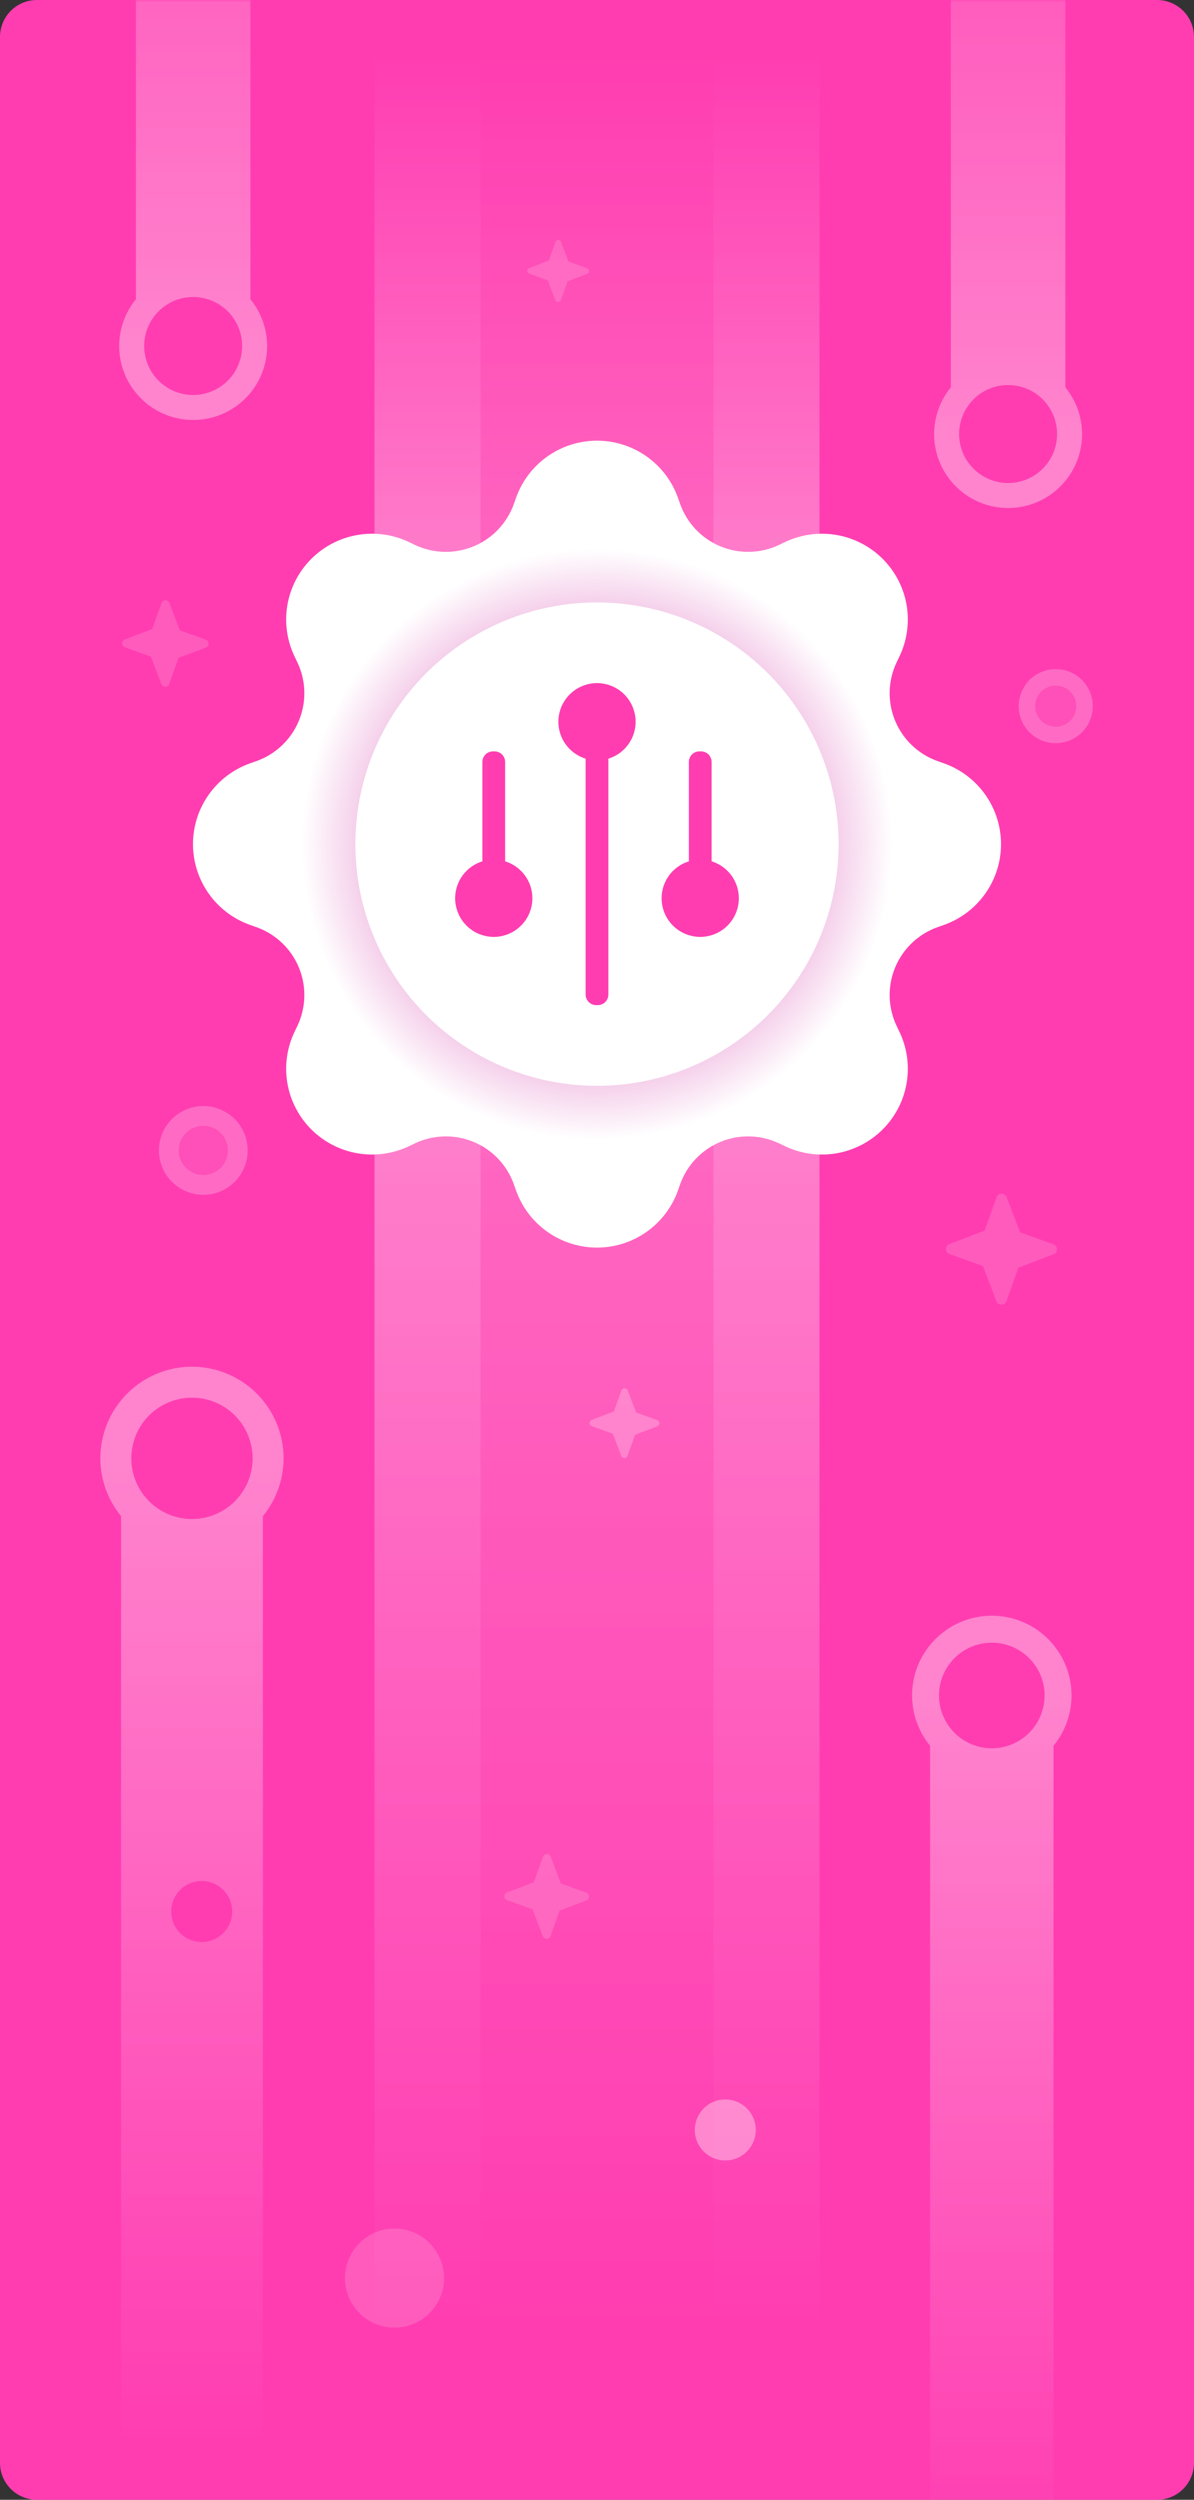 <svg width="258" height="540" viewBox="0 0 258 540" fill="none" xmlns="http://www.w3.org/2000/svg">
<rect x="0" y="0" width="258" height="540" fill="#333333" stroke="none"/>
<path d="M8 0H250C254.432 0 258 3.568 258 8V532C258 536.432 254.432 540 250 540H8C3.568 540 0 536.432 0 532V8C0 3.568 3.568 0 8 0Z" fill="#FF3DB1"/>
<path opacity="0.36" d="M214.309 349.025C204.792 349.025 197.077 356.74 197.077 366.257C197.088 370.22 198.464 374.059 200.975 377.126V540H227.643V377.126C230.154 374.059 231.53 370.22 231.541 366.257C231.541 356.74 223.826 349.025 214.309 349.025Z" fill="url(#paint0_linear_33_228)"/>
<mask id="mask0_33_228" style="mask-type:luminance" maskUnits="userSpaceOnUse" x="0" y="0" width="258" height="540">
<path d="M250 0H8C3.582 0 0 3.582 0 8V532C0 536.418 3.582 540 8 540H250C254.418 540 258 536.418 258 532V8C258 3.582 254.418 0 250 0Z" fill="white"/>
</mask>
<g mask="url(#mask0_33_228)">
<path opacity="0.36" d="M80.927 -12.876H177.073V138.564H80.927V-12.876Z" fill="url(#paint1_linear_33_228)"/>
</g>
<mask id="mask1_33_228" style="mask-type:luminance" maskUnits="userSpaceOnUse" x="0" y="0" width="258" height="540">
<path d="M250 0H8C3.582 0 0 3.582 0 8V532C0 536.418 3.582 540 8 540H250C254.418 540 258 536.418 258 532V8C258 3.582 254.418 0 250 0Z" fill="white"/>
</mask>
<g mask="url(#mask1_33_228)">
<path opacity="0.36" d="M103.838 155.242H154.162V-13.131H103.838V155.242Z" fill="#FF3DB1"/>
</g>
<mask id="mask2_33_228" style="mask-type:luminance" maskUnits="userSpaceOnUse" x="0" y="0" width="258" height="540">
<path d="M250 0H8C3.582 0 0 3.582 0 8V532C0 536.418 3.582 540 8 540H250C254.418 540 258 536.418 258 532V8C258 3.582 254.418 0 250 0Z" fill="white"/>
</mask>
<g mask="url(#mask2_33_228)">
<path opacity="0.36" d="M80.927 229.428H177.073V549.213H80.927V229.428Z" fill="url(#paint2_linear_33_228)"/>
</g>
<mask id="mask3_33_228" style="mask-type:luminance" maskUnits="userSpaceOnUse" x="0" y="0" width="258" height="540">
<path d="M250 0H8C3.582 0 0 3.582 0 8V532C0 536.418 3.582 540 8 540H250C254.418 540 258 536.418 258 532V8C258 3.582 254.418 0 250 0Z" fill="white"/>
</mask>
<g mask="url(#mask3_33_228)">
<path opacity="0.36" d="M103.838 229.428H154.162V549.213H103.838V229.428Z" fill="#FF3DB1"/>
</g>
<mask id="mask4_33_228" style="mask-type:luminance" maskUnits="userSpaceOnUse" x="0" y="0" width="258" height="540">
<path d="M250 0H8C3.582 0 0 3.582 0 8V532C0 536.418 3.582 540 8 540H250C254.418 540 258 536.418 258 532V8C258 3.582 254.418 0 250 0Z" fill="white"/>
</mask>
<g mask="url(#mask4_33_228)">
<path opacity="0.16" d="M118.993 401.065L121.204 406.872L126.722 408.853C126.892 408.914 127.039 409.025 127.144 409.172C127.248 409.319 127.305 409.495 127.307 409.675C127.309 409.856 127.255 410.032 127.153 410.182C127.052 410.331 126.907 410.445 126.738 410.509L120.931 412.72L118.95 418.238C118.889 418.408 118.778 418.555 118.63 418.66C118.483 418.765 118.308 418.821 118.127 418.823C117.947 418.825 117.77 418.771 117.621 418.67C117.472 418.568 117.358 418.423 117.293 418.254L115.082 412.447L109.564 410.466C109.394 410.405 109.247 410.294 109.143 410.147C109.038 410 108.981 409.824 108.98 409.644C108.978 409.463 109.031 409.286 109.133 409.137C109.235 408.988 109.38 408.874 109.548 408.81L115.356 406.599L117.336 401.081C117.397 400.911 117.509 400.764 117.656 400.659C117.803 400.555 117.979 400.498 118.159 400.496C118.34 400.494 118.516 400.548 118.665 400.649C118.814 400.751 118.929 400.896 118.993 401.065Z" fill="white"/>
</g>
<mask id="mask5_33_228" style="mask-type:luminance" maskUnits="userSpaceOnUse" x="0" y="0" width="258" height="540">
<path d="M250 0H8C3.582 0 0 3.582 0 8V532C0 536.418 3.582 540 8 540H250C254.418 540 258 536.418 258 532V8C258 3.582 254.418 0 250 0Z" fill="white"/>
</mask>
<g mask="url(#mask5_33_228)">
<path opacity="0.24" d="M135.639 300.347L137.459 305.129L142.002 306.76C142.142 306.81 142.263 306.902 142.349 307.023C142.436 307.144 142.482 307.289 142.484 307.437C142.485 307.586 142.441 307.731 142.357 307.854C142.274 307.977 142.154 308.071 142.015 308.124L137.234 309.944L135.603 314.488C135.553 314.627 135.461 314.749 135.34 314.835C135.219 314.921 135.074 314.968 134.926 314.969C134.777 314.97 134.632 314.926 134.509 314.843C134.386 314.759 134.292 314.639 134.239 314.501L132.419 309.719L127.875 308.088C127.735 308.038 127.614 307.946 127.528 307.825C127.442 307.704 127.395 307.559 127.394 307.411C127.392 307.262 127.437 307.117 127.52 306.994C127.604 306.871 127.723 306.777 127.862 306.724L132.644 304.904L134.274 300.361C134.325 300.221 134.417 300.1 134.538 300.013C134.659 299.927 134.803 299.88 134.952 299.879C135.101 299.878 135.246 299.922 135.369 300.006C135.491 300.089 135.586 300.209 135.639 300.347Z" fill="white"/>
</g>
<mask id="mask6_33_228" style="mask-type:luminance" maskUnits="userSpaceOnUse" x="0" y="0" width="258" height="540">
<path d="M250 0H8C3.582 0 0 3.582 0 8V532C0 536.418 3.582 540 8 540H250C254.418 540 258 536.418 258 532V8C258 3.582 254.418 0 250 0Z" fill="white"/>
</mask>
<g mask="url(#mask6_33_228)">
<path opacity="0.36" d="M41.48 295.234C38.88 295.234 36.305 295.746 33.903 296.741C31.501 297.736 29.319 299.194 27.48 301.033C25.642 302.871 24.183 305.054 23.188 307.456C22.193 309.858 21.681 312.433 21.681 315.033C21.693 319.587 23.275 323.997 26.16 327.521V564.156H56.8V327.521C59.685 323.997 61.267 319.587 61.279 315.033C61.279 312.433 60.767 309.858 59.772 307.456C58.777 305.054 57.318 302.871 55.48 301.033C53.641 299.194 51.459 297.736 49.057 296.741C46.654 295.746 44.08 295.234 41.48 295.234Z" fill="url(#paint3_linear_33_228)"/>
</g>
<mask id="mask7_33_228" style="mask-type:luminance" maskUnits="userSpaceOnUse" x="0" y="0" width="258" height="540">
<path d="M250 0H8C3.582 0 0 3.582 0 8V532C0 536.418 3.582 540 8 540H250C254.418 540 258 536.418 258 532V8C258 3.582 254.418 0 250 0Z" fill="white"/>
</mask>
<g mask="url(#mask7_33_228)">
<path d="M54.587 315.033C54.587 318.509 53.206 321.843 50.748 324.301C48.29 326.759 44.956 328.14 41.48 328.14C38.004 328.14 34.67 326.759 32.212 324.301C29.754 321.843 28.373 318.509 28.373 315.033C28.373 311.556 29.754 308.223 32.212 305.765C34.67 303.307 38.004 301.926 41.48 301.926C44.956 301.926 48.29 303.307 50.748 305.765C53.206 308.223 54.587 311.556 54.587 315.033Z" fill="#FF3DB1"/>
</g>
<mask id="mask8_33_228" style="mask-type:luminance" maskUnits="userSpaceOnUse" x="0" y="0" width="258" height="540">
<path d="M250 0H8C3.582 0 0 3.582 0 8V532C0 536.418 3.582 540 8 540H250C254.418 540 258 536.418 258 532V8C258 3.582 254.418 0 250 0Z" fill="white"/>
</mask>
<g mask="url(#mask8_33_228)">
<path d="M225.717 366.257C225.717 369.283 224.515 372.184 222.376 374.324C220.236 376.463 217.335 377.665 214.309 377.665C211.284 377.665 208.382 376.463 206.243 374.324C204.103 372.184 202.901 369.283 202.901 366.257C202.901 364.759 203.196 363.276 203.77 361.891C204.343 360.507 205.183 359.25 206.243 358.191C207.302 357.131 208.559 356.291 209.944 355.718C211.328 355.144 212.811 354.849 214.309 354.849C215.807 354.849 217.291 355.144 218.675 355.718C220.059 356.291 221.316 357.131 222.376 358.191C223.435 359.25 224.275 360.507 224.849 361.891C225.422 363.276 225.717 364.759 225.717 366.257Z" fill="#FF3DB1"/>
</g>
<mask id="mask9_33_228" style="mask-type:luminance" maskUnits="userSpaceOnUse" x="0" y="0" width="258" height="540">
<path d="M250 0H8C3.582 0 0 3.582 0 8V532C0 536.418 3.582 540 8 540H250C254.418 540 258 536.418 258 532V8C258 3.582 254.418 0 250 0Z" fill="white"/>
</mask>
<g mask="url(#mask9_33_228)">
<path d="M50.175 412.924C50.175 413.789 50.004 414.647 49.673 415.446C49.342 416.246 48.856 416.973 48.244 417.585C47.632 418.197 46.905 418.683 46.105 419.014C45.306 419.345 44.449 419.516 43.583 419.516C42.717 419.516 41.86 419.345 41.06 419.014C40.261 418.683 39.534 418.197 38.922 417.585C38.31 416.973 37.824 416.246 37.493 415.446C37.162 414.647 36.991 413.789 36.991 412.924C36.991 412.058 37.162 411.201 37.493 410.401C37.824 409.602 38.31 408.875 38.922 408.263C39.534 407.651 40.261 407.165 41.06 406.834C41.86 406.503 42.717 406.332 43.583 406.332C44.449 406.332 45.306 406.503 46.105 406.834C46.905 407.165 47.632 407.651 48.244 408.263C48.856 408.875 49.342 409.602 49.673 410.401C50.004 411.201 50.175 412.058 50.175 412.924Z" fill="#FF3DB1"/>
</g>
<mask id="mask10_33_228" style="mask-type:luminance" maskUnits="userSpaceOnUse" x="0" y="0" width="258" height="540">
<path d="M250 0H8C3.582 0 0 3.582 0 8V532C0 536.418 3.582 540 8 540H250C254.418 540 258 536.418 258 532V8C258 3.582 254.418 0 250 0Z" fill="white"/>
</mask>
<g mask="url(#mask10_33_228)">
<path opacity="0.36" d="M163.312 460.109C163.312 461.858 162.617 463.534 161.381 464.77C160.145 466.007 158.468 466.701 156.72 466.701C154.972 466.701 153.295 466.007 152.059 464.77C150.823 463.534 150.129 461.858 150.128 460.109C150.128 459.244 150.299 458.387 150.63 457.587C150.962 456.787 151.447 456.06 152.059 455.448C152.671 454.836 153.398 454.351 154.198 454.02C154.997 453.688 155.855 453.518 156.72 453.518C157.586 453.518 158.443 453.688 159.243 454.02C160.042 454.351 160.769 454.836 161.381 455.448C161.993 456.06 162.479 456.787 162.81 457.587C163.141 458.387 163.312 459.244 163.312 460.109Z" fill="white"/>
</g>
<mask id="mask11_33_228" style="mask-type:luminance" maskUnits="userSpaceOnUse" x="0" y="0" width="258" height="540">
<path d="M250 0H8C3.582 0 0 3.582 0 8V532C0 536.418 3.582 540 8 540H250C254.418 540 258 536.418 258 532V8C258 3.582 254.418 0 250 0Z" fill="white"/>
</mask>
<g mask="url(#mask11_33_228)">
<path opacity="0.36" d="M217.831 109.744C209.001 109.744 201.843 102.587 201.843 93.757C201.853 90.08 203.13 86.518 205.46 83.673V-22.737H230.202V83.673C232.531 86.518 233.808 90.08 233.818 93.757C233.818 102.587 226.66 109.744 217.831 109.744Z" fill="url(#paint4_linear_33_228)"/>
</g>
<mask id="mask12_33_228" style="mask-type:luminance" maskUnits="userSpaceOnUse" x="0" y="0" width="258" height="540">
<path d="M250 0H8C3.582 0 0 3.582 0 8V532C0 536.418 3.582 540 8 540H250C254.418 540 258 536.418 258 532V8C258 3.582 254.418 0 250 0Z" fill="white"/>
</mask>
<g mask="url(#mask12_33_228)">
<path d="M228.415 93.757C228.415 92.367 228.141 90.99 227.609 89.706C227.077 88.422 226.298 87.255 225.315 86.273C224.332 85.29 223.165 84.51 221.881 83.978C220.597 83.447 219.221 83.173 217.831 83.173C216.441 83.173 215.065 83.447 213.781 83.978C212.497 84.51 211.33 85.29 210.347 86.273C209.364 87.255 208.585 88.422 208.053 89.706C207.521 90.99 207.247 92.367 207.247 93.757C207.247 95.147 207.521 96.523 208.053 97.807C208.585 99.091 209.364 100.258 210.347 101.241C211.33 102.223 212.497 103.003 213.781 103.535C215.065 104.067 216.441 104.341 217.831 104.341C219.221 104.341 220.597 104.067 221.881 103.535C223.165 103.003 224.332 102.223 225.315 101.241C226.298 100.258 227.077 99.091 227.609 97.807C228.141 96.523 228.415 95.147 228.415 93.757Z" fill="#FF3DB1"/>
</g>
<mask id="mask13_33_228" style="mask-type:luminance" maskUnits="userSpaceOnUse" x="0" y="0" width="258" height="540">
<path d="M250 0H8C3.582 0 0 3.582 0 8V532C0 536.418 3.582 540 8 540H250C254.418 540 258 536.418 258 532V8C258 3.582 254.418 0 250 0Z" fill="white"/>
</mask>
<g mask="url(#mask13_33_228)">
<path opacity="0.36" d="M41.738 90.726C32.908 90.726 25.75 83.569 25.75 74.739C25.76 71.062 27.037 67.5 29.367 64.655V-41.755H54.109V64.655C56.438 67.5 57.715 71.062 57.725 74.739C57.725 83.569 50.567 90.726 41.738 90.726Z" fill="url(#paint5_linear_33_228)"/>
</g>
<mask id="mask14_33_228" style="mask-type:luminance" maskUnits="userSpaceOnUse" x="0" y="0" width="258" height="540">
<path d="M250 0H8C3.582 0 0 3.582 0 8V532C0 536.418 3.582 540 8 540H250C254.418 540 258 536.418 258 532V8C258 3.582 254.418 0 250 0Z" fill="white"/>
</mask>
<g mask="url(#mask14_33_228)">
<path d="M52.322 74.739C52.322 73.349 52.048 71.972 51.516 70.688C50.984 69.404 50.205 68.238 49.222 67.255C48.239 66.272 47.072 65.492 45.788 64.96C44.504 64.429 43.128 64.155 41.738 64.155C38.931 64.155 36.239 65.27 34.254 67.255C32.269 69.24 31.154 71.932 31.154 74.739C31.154 77.546 32.269 80.238 34.254 82.222C36.239 84.207 38.931 85.323 41.738 85.323C44.545 85.323 47.237 84.207 49.222 82.222C51.207 80.238 52.322 77.546 52.322 74.739Z" fill="#FF3DB1"/>
</g>
<mask id="mask15_33_228" style="mask-type:luminance" maskUnits="userSpaceOnUse" x="0" y="0" width="258" height="540">
<path d="M250 0H8C3.582 0 0 3.582 0 8V532C0 536.418 3.582 540 8 540H250C254.418 540 258 536.418 258 532V8C258 3.582 254.418 0 250 0Z" fill="white"/>
</mask>
<g mask="url(#mask15_33_228)">
<path opacity="0.16" d="M217.514 258.604L220.405 266.197L227.62 268.787C227.842 268.866 228.034 269.012 228.171 269.205C228.308 269.397 228.382 269.627 228.384 269.862C228.387 270.098 228.316 270.329 228.183 270.524C228.05 270.719 227.861 270.869 227.64 270.953L220.048 273.844L217.458 281.058C217.378 281.28 217.232 281.473 217.04 281.609C216.848 281.746 216.618 281.821 216.382 281.823C216.146 281.825 215.915 281.755 215.72 281.622C215.525 281.489 215.376 281.3 215.292 281.079L212.401 273.486L205.186 270.897C204.964 270.817 204.772 270.671 204.635 270.479C204.499 270.286 204.424 270.057 204.422 269.821C204.42 269.585 204.49 269.354 204.623 269.159C204.756 268.964 204.945 268.815 205.166 268.731L212.758 265.84L215.348 258.625C215.428 258.403 215.574 258.211 215.766 258.074C215.958 257.937 216.188 257.863 216.424 257.861C216.66 257.858 216.891 257.928 217.086 258.061C217.281 258.194 217.43 258.384 217.514 258.604Z" fill="white"/>
</g>
<mask id="mask16_33_228" style="mask-type:luminance" maskUnits="userSpaceOnUse" x="0" y="0" width="258" height="540">
<path d="M250 0H8C3.582 0 0 3.582 0 8V532C0 536.418 3.582 540 8 540H250C254.418 540 258 536.418 258 532V8C258 3.582 254.418 0 250 0Z" fill="white"/>
</mask>
<g mask="url(#mask16_33_228)">
<path opacity="0.24" d="M236.125 152.545C236.125 154.667 235.282 156.702 233.781 158.202C232.281 159.702 230.246 160.545 228.124 160.545C226.002 160.545 223.967 159.702 222.467 158.202C220.967 156.702 220.124 154.667 220.124 152.545C220.124 150.423 220.967 148.388 222.467 146.888C223.967 145.387 226.002 144.544 228.124 144.544C230.246 144.544 232.281 145.387 233.781 146.888C235.282 148.388 236.125 150.423 236.125 152.545Z" fill="white"/>
</g>
<mask id="mask17_33_228" style="mask-type:luminance" maskUnits="userSpaceOnUse" x="0" y="0" width="258" height="540">
<path d="M250 0H8C3.582 0 0 3.582 0 8V532C0 536.418 3.582 540 8 540H250C254.418 540 258 536.418 258 532V8C258 3.582 254.418 0 250 0Z" fill="white"/>
</mask>
<g mask="url(#mask17_33_228)">
<path opacity="0.6" d="M232.563 152.545C232.563 153.128 232.448 153.705 232.225 154.243C232.002 154.782 231.675 155.271 231.263 155.683C230.851 156.096 230.361 156.423 229.823 156.646C229.284 156.869 228.707 156.984 228.124 156.984C227.541 156.984 226.964 156.869 226.426 156.646C225.887 156.423 225.398 156.096 224.986 155.683C224.573 155.271 224.246 154.782 224.023 154.243C223.8 153.705 223.685 153.128 223.685 152.545C223.685 151.962 223.8 151.385 224.023 150.846C224.246 150.308 224.573 149.818 224.986 149.406C225.398 148.994 225.887 148.667 226.426 148.444C226.964 148.221 227.541 148.106 228.124 148.106C228.707 148.106 229.284 148.221 229.823 148.444C230.361 148.667 230.851 148.994 231.263 149.406C231.675 149.818 232.002 150.308 232.225 150.846C232.448 151.385 232.563 151.962 232.563 152.545Z" fill="#FF3DB1"/>
</g>
<mask id="mask18_33_228" style="mask-type:luminance" maskUnits="userSpaceOnUse" x="0" y="0" width="258" height="540">
<path d="M250 0H8C3.582 0 0 3.582 0 8V532C0 536.418 3.582 540 8 540H250C254.418 540 258 536.418 258 532V8C258 3.582 254.418 0 250 0Z" fill="white"/>
</mask>
<g mask="url(#mask18_33_228)">
<path opacity="0.24" d="M53.516 248.516C53.516 249.774 53.268 251.021 52.787 252.184C52.305 253.347 51.599 254.403 50.709 255.293C49.819 256.184 48.762 256.89 47.599 257.371C46.436 257.853 45.19 258.101 43.931 258.101C42.672 258.101 41.426 257.853 40.263 257.371C39.1 256.89 38.043 256.184 37.153 255.293C36.263 254.403 35.557 253.347 35.075 252.184C34.594 251.021 34.346 249.774 34.346 248.516C34.346 247.257 34.594 246.01 35.075 244.848C35.557 243.685 36.263 242.628 37.153 241.738C38.043 240.848 39.1 240.142 40.263 239.66C41.426 239.178 42.672 238.93 43.931 238.93C45.19 238.93 46.436 239.178 47.599 239.66C48.762 240.142 49.819 240.848 50.709 241.738C51.599 242.628 52.305 243.685 52.787 244.848C53.268 246.01 53.516 247.257 53.516 248.516Z" fill="white"/>
</g>
<mask id="mask19_33_228" style="mask-type:luminance" maskUnits="userSpaceOnUse" x="0" y="0" width="258" height="540">
<path d="M250 0H8C3.582 0 0 3.582 0 8V532C0 536.418 3.582 540 8 540H250C254.418 540 258 536.418 258 532V8C258 3.582 254.418 0 250 0Z" fill="white"/>
</mask>
<g mask="url(#mask19_33_228)">
<path opacity="0.6" d="M49.249 248.516C49.249 249.214 49.112 249.906 48.844 250.551C48.577 251.196 48.185 251.782 47.691 252.276C47.198 252.77 46.611 253.162 45.966 253.429C45.321 253.696 44.629 253.834 43.931 253.834C43.233 253.834 42.541 253.696 41.896 253.429C41.251 253.162 40.664 252.77 40.171 252.276C39.677 251.782 39.285 251.196 39.018 250.551C38.751 249.906 38.613 249.214 38.613 248.516C38.613 247.817 38.751 247.126 39.018 246.48C39.285 245.835 39.677 245.249 40.171 244.755C40.664 244.261 41.251 243.87 41.896 243.602C42.541 243.335 43.233 243.198 43.931 243.198C44.629 243.198 45.321 243.335 45.966 243.602C46.611 243.87 47.198 244.261 47.691 244.755C48.185 245.249 48.577 245.835 48.844 246.48C49.112 247.126 49.249 247.817 49.249 248.516Z" fill="#FF3DB1"/>
</g>
<mask id="mask20_33_228" style="mask-type:luminance" maskUnits="userSpaceOnUse" x="0" y="0" width="258" height="540">
<path d="M250 0H8C3.582 0 0 3.582 0 8V532C0 536.418 3.582 540 8 540H250C254.418 540 258 536.418 258 532V8C258 3.582 254.418 0 250 0Z" fill="white"/>
</mask>
<g mask="url(#mask20_33_228)">
<path opacity="0.16" d="M36.598 130.245L38.851 136.163L44.475 138.182C44.648 138.244 44.798 138.358 44.905 138.508C45.012 138.658 45.07 138.837 45.071 139.021C45.073 139.205 45.019 139.385 44.915 139.537C44.811 139.689 44.663 139.805 44.492 139.871L38.573 142.124L36.554 147.748C36.492 147.921 36.378 148.071 36.228 148.178C36.078 148.284 35.899 148.342 35.715 148.344C35.531 148.346 35.351 148.291 35.199 148.188C35.047 148.084 34.931 147.936 34.865 147.764L32.612 141.845L26.988 139.827C26.815 139.765 26.665 139.651 26.558 139.501C26.452 139.351 26.394 139.172 26.392 138.988C26.39 138.804 26.445 138.624 26.548 138.472C26.652 138.32 26.8 138.204 26.972 138.138L32.891 135.885L34.909 130.261C34.971 130.087 35.085 129.938 35.235 129.831C35.385 129.724 35.564 129.666 35.748 129.665C35.932 129.663 36.112 129.718 36.264 129.821C36.416 129.925 36.532 130.073 36.598 130.245Z" fill="white"/>
</g>
<mask id="mask21_33_228" style="mask-type:luminance" maskUnits="userSpaceOnUse" x="0" y="0" width="258" height="540">
<path d="M250 0H8C3.582 0 0 3.582 0 8V532C0 536.418 3.582 540 8 540H250C254.418 540 258 536.418 258 532V8C258 3.582 254.418 0 250 0Z" fill="white"/>
</mask>
<g mask="url(#mask21_33_228)">
<path opacity="0.16" d="M121.23 52.248L122.846 56.492L126.879 57.94C127.004 57.985 127.111 58.066 127.188 58.174C127.264 58.281 127.306 58.41 127.307 58.542C127.308 58.674 127.269 58.803 127.195 58.912C127.12 59.021 127.014 59.104 126.891 59.151L122.646 60.767L121.198 64.801C121.154 64.925 121.072 65.033 120.965 65.109C120.857 65.186 120.729 65.227 120.597 65.228C120.465 65.23 120.336 65.191 120.227 65.117C120.118 65.042 120.034 64.936 119.987 64.813L118.371 60.568L114.337 59.12C114.213 59.076 114.106 58.994 114.029 58.886C113.953 58.779 113.911 58.651 113.91 58.519C113.909 58.387 113.948 58.258 114.022 58.149C114.097 58.04 114.203 57.956 114.326 57.909L118.571 56.293L120.019 52.259C120.063 52.135 120.145 52.028 120.252 51.951C120.36 51.875 120.488 51.833 120.62 51.832C120.752 51.831 120.881 51.87 120.99 51.944C121.099 52.018 121.183 52.124 121.23 52.248Z" fill="white"/>
</g>
<mask id="mask22_33_228" style="mask-type:luminance" maskUnits="userSpaceOnUse" x="0" y="0" width="258" height="540">
<path d="M250 0H8C3.582 0 0 3.582 0 8V532C0 536.418 3.582 540 8 540H250C254.418 540 258 536.418 258 532V8C258 3.582 254.418 0 250 0Z" fill="white"/>
</mask>
<g mask="url(#mask22_33_228)">
<path opacity="0.16" d="M95.948 492.11C95.948 494.948 94.821 497.67 92.814 499.677C90.807 501.683 88.086 502.811 85.248 502.811C82.41 502.811 79.688 501.683 77.681 499.677C75.674 497.67 74.547 494.948 74.547 492.11C74.547 489.272 75.674 486.55 77.681 484.544C79.688 482.537 82.41 481.409 85.248 481.409C88.086 481.409 90.807 482.537 92.814 484.544C94.821 486.55 95.948 489.272 95.948 492.11Z" fill="white"/>
</g>
<path d="M146.502 107.565L146.947 108.824C147.674 110.885 148.828 112.77 150.333 114.357C151.839 115.944 153.662 117.196 155.685 118.032C157.707 118.868 159.883 119.27 162.072 119.211C164.26 119.152 166.411 118.634 168.386 117.69L169.591 117.113C173.055 115.456 176.949 114.914 180.735 115.56C184.521 116.206 188.013 118.01 190.729 120.721C193.445 123.433 195.251 126.919 195.899 130.699C196.546 134.479 196.002 138.366 194.343 141.824L193.766 143.028C192.82 144.999 192.301 147.147 192.242 149.331C192.182 151.516 192.585 153.688 193.423 155.708C194.26 157.727 195.515 159.547 197.104 161.05C198.693 162.553 200.581 163.705 202.646 164.431L203.907 164.875C207.53 166.149 210.667 168.514 212.886 171.644C215.106 174.774 216.298 178.514 216.298 182.348C216.298 186.183 215.106 189.923 212.886 193.053C210.667 196.182 207.53 198.548 203.907 199.822L202.646 200.265C200.581 200.991 198.693 202.143 197.104 203.647C195.515 205.15 194.26 206.97 193.423 208.989C192.585 211.008 192.182 213.181 192.242 215.365C192.301 217.55 192.82 219.698 193.766 221.669L194.343 222.872C196.002 226.331 196.546 230.218 195.899 233.998C195.251 237.778 193.445 241.264 190.729 243.975C188.013 246.687 184.521 248.49 180.735 249.136C176.949 249.782 173.055 249.24 169.591 247.583L168.385 247.007C166.411 246.063 164.26 245.544 162.072 245.485C159.883 245.426 157.707 245.828 155.685 246.664C153.662 247.501 151.839 248.753 150.333 250.339C148.828 251.926 147.674 253.811 146.947 255.872L146.502 257.131C145.226 260.748 142.857 263.88 139.722 266.096C136.587 268.312 132.841 269.502 129 269.502C125.159 269.502 121.413 268.312 118.278 266.096C115.143 263.88 112.774 260.748 111.498 257.131L111.053 255.872C110.326 253.811 109.172 251.926 107.667 250.339C106.161 248.753 104.338 247.501 102.315 246.664C100.293 245.828 98.117 245.426 95.928 245.485C93.74 245.544 91.589 246.063 89.615 247.007L88.409 247.583C84.945 249.24 81.051 249.782 77.265 249.136C73.479 248.49 69.987 246.687 67.271 243.975C64.555 241.264 62.749 237.778 62.101 233.998C61.454 230.218 61.998 226.331 63.657 222.872L64.234 221.669C65.18 219.698 65.699 217.55 65.758 215.365C65.818 213.18 65.415 211.008 64.578 208.989C63.74 206.97 62.486 205.149 60.896 203.646C59.307 202.143 57.419 200.991 55.354 200.265L54.093 199.822C50.471 198.548 47.333 196.183 45.114 193.053C42.894 189.923 41.702 186.183 41.702 182.348C41.702 178.514 42.894 174.773 45.114 171.644C47.333 168.514 50.471 166.149 54.093 164.875L55.354 164.431C57.419 163.705 59.307 162.553 60.896 161.05C62.486 159.547 63.74 157.727 64.577 155.708C65.415 153.688 65.818 151.516 65.758 149.331C65.699 147.147 65.18 144.999 64.234 143.028L63.657 141.824C61.998 138.366 61.454 134.479 62.101 130.699C62.749 126.919 64.555 123.433 67.271 120.721C69.987 118.009 73.479 116.206 77.265 115.56C81.051 114.914 84.945 115.456 88.409 117.113L89.615 117.69C91.589 118.634 93.74 119.152 95.928 119.211C98.117 119.27 100.293 118.868 102.315 118.032C104.338 117.196 106.161 115.944 107.667 114.357C109.172 112.77 110.326 110.885 111.054 108.824L111.498 107.565C112.774 103.948 115.143 100.816 118.278 98.6C121.413 96.385 125.159 95.195 129 95.195C132.841 95.195 136.587 96.385 139.722 98.6C142.857 100.816 145.226 103.948 146.502 107.565Z" fill="white"/>
<path d="M193.096 182.348C193.096 190.765 191.438 199.1 188.217 206.876C184.996 214.653 180.274 221.719 174.323 227.671C168.371 233.622 161.305 238.344 153.528 241.565C145.752 244.786 137.417 246.444 129 246.444C120.583 246.444 112.248 244.786 104.472 241.565C96.695 238.344 89.629 233.622 83.677 227.671C77.725 221.719 73.004 214.653 69.783 206.876C66.562 199.1 64.904 190.765 64.904 182.348C64.904 173.931 66.562 165.596 69.783 157.82C73.004 150.043 77.725 142.977 83.677 137.025C89.629 131.074 96.695 126.352 104.472 123.131C112.248 119.91 120.583 118.252 129 118.252C137.417 118.252 145.752 119.91 153.528 123.131C161.305 126.352 168.371 131.074 174.323 137.025C180.274 142.977 184.996 150.043 188.217 157.82C191.438 165.596 193.096 173.931 193.096 182.348Z" fill="url(#paint6_radial_33_228)"/>
<path d="M181.209 182.348C181.209 189.204 179.858 195.993 177.235 202.327C174.611 208.662 170.765 214.417 165.917 219.265C161.069 224.113 155.314 227.959 148.979 230.583C142.645 233.207 135.856 234.557 129 234.557C122.144 234.557 115.355 233.207 109.02 230.583C102.686 227.959 96.931 224.113 92.083 219.265C87.235 214.417 83.389 208.662 80.765 202.327C78.141 195.993 76.791 189.204 76.791 182.348C76.791 175.492 78.141 168.703 80.765 162.369C83.389 156.034 87.235 150.279 92.083 145.431C96.931 140.583 102.686 136.737 109.02 134.113C115.355 131.49 122.144 130.139 129 130.139C135.856 130.139 142.645 131.49 148.979 134.113C155.314 136.737 161.069 140.583 165.917 145.431C170.765 150.279 174.611 156.034 177.235 162.369C179.858 168.703 181.209 175.492 181.209 182.348Z" fill="white"/>
<path d="M128.832 147.565H129.168C130.436 147.565 131.457 148.587 131.457 149.855V214.841C131.457 216.109 130.436 217.13 129.168 217.13H128.832C127.564 217.13 126.542 216.109 126.542 214.841V149.855C126.542 148.587 127.564 147.565 128.832 147.565Z" fill="#FF3DB1"/>
<path d="M137.345 155.91C137.345 157.006 137.129 158.091 136.71 159.104C136.29 160.116 135.675 161.036 134.901 161.811C134.126 162.586 133.206 163.2 132.193 163.62C131.181 164.039 130.096 164.255 129 164.255C127.904 164.255 126.819 164.039 125.806 163.62C124.794 163.2 123.874 162.586 123.099 161.811C122.324 161.036 121.71 160.116 121.29 159.104C120.871 158.091 120.655 157.006 120.655 155.91C120.655 153.697 121.534 151.574 123.099 150.009C124.664 148.445 126.787 147.565 129 147.565C131.213 147.565 133.336 148.445 134.901 150.009C136.465 151.574 137.345 153.697 137.345 155.91Z" fill="#FF3DB1"/>
<path d="M151.138 162.31H151.474C152.743 162.31 153.764 163.331 153.764 164.599V200.097C153.764 201.365 152.743 202.386 151.474 202.386H151.138C149.87 202.386 148.849 201.365 148.849 200.097V164.599C148.849 163.331 149.87 162.31 151.138 162.31Z" fill="#FF3DB1"/>
<path d="M159.651 194.041C159.651 195.137 159.435 196.222 159.016 197.234C158.596 198.247 157.982 199.167 157.207 199.942C156.432 200.717 155.512 201.331 154.5 201.751C153.487 202.17 152.402 202.386 151.306 202.386C150.21 202.386 149.125 202.17 148.113 201.751C147.1 201.331 146.18 200.717 145.405 199.942C144.631 199.167 144.016 198.247 143.597 197.234C143.177 196.222 142.961 195.137 142.961 194.041C142.961 191.828 143.841 189.705 145.405 188.14C146.97 186.575 149.093 185.696 151.306 185.696C153.519 185.696 155.642 186.575 157.207 188.14C158.772 189.705 159.651 191.828 159.651 194.041Z" fill="#FF3DB1"/>
<path d="M106.862 162.31H106.525C105.257 162.31 104.236 163.331 104.236 164.599V200.097C104.236 201.365 105.257 202.386 106.525 202.386H106.862C108.13 202.386 109.151 201.365 109.151 200.097V164.599C109.151 163.331 108.13 162.31 106.862 162.31Z" fill="#FF3DB1"/>
<path d="M98.349 194.041C98.349 195.137 98.565 196.222 98.984 197.234C99.403 198.247 100.018 199.167 100.793 199.942C101.568 200.717 102.488 201.331 103.5 201.751C104.513 202.17 105.598 202.386 106.694 202.386C107.79 202.386 108.875 202.17 109.887 201.751C110.9 201.331 111.819 200.717 112.594 199.942C113.369 199.167 113.984 198.247 114.403 197.234C114.823 196.222 115.039 195.137 115.039 194.041C115.038 191.828 114.159 189.705 112.594 188.14C111.029 186.575 108.907 185.696 106.694 185.696C104.481 185.696 102.358 186.575 100.793 188.14C99.228 189.705 98.349 191.828 98.349 194.041Z" fill="#FF3DB1"/>
<defs>
<linearGradient id="paint0_linear_33_228" x1="214.475" y1="368.138" x2="214.475" y2="551.431" gradientUnits="userSpaceOnUse">
<stop stop-color="white"/>
<stop offset="1" stop-color="white" stop-opacity="0"/>
</linearGradient>
<linearGradient id="paint1_linear_33_228" x1="137.629" y1="132.577" x2="137.629" y2="12.129" gradientUnits="userSpaceOnUse">
<stop stop-color="white"/>
<stop offset="1" stop-color="white" stop-opacity="0"/>
</linearGradient>
<linearGradient id="paint2_linear_33_228" x1="129.6" y1="227.951" x2="129.6" y2="501.907" gradientUnits="userSpaceOnUse">
<stop stop-color="white"/>
<stop offset="1" stop-color="white" stop-opacity="0"/>
</linearGradient>
<linearGradient id="paint3_linear_33_228" x1="41.671" y1="317.194" x2="41.671" y2="527.789" gradientUnits="userSpaceOnUse">
<stop stop-color="white"/>
<stop offset="1" stop-color="white" stop-opacity="0"/>
</linearGradient>
<linearGradient id="paint4_linear_33_228" x1="217.985" y1="92.012" x2="217.985" y2="-78.043" gradientUnits="userSpaceOnUse">
<stop stop-color="white"/>
<stop offset="1" stop-color="white" stop-opacity="0"/>
</linearGradient>
<linearGradient id="paint5_linear_33_228" x1="41.892" y1="72.994" x2="41.892" y2="-97.061" gradientUnits="userSpaceOnUse">
<stop stop-color="white"/>
<stop offset="1" stop-color="white" stop-opacity="0"/>
</linearGradient>
<radialGradient id="paint6_radial_33_228" cx="0" cy="0" r="1" gradientUnits="userSpaceOnUse" gradientTransform="translate(129 182.348) scale(64.096 64.096)">
<stop stop-color="#C90191"/>
<stop offset="1" stop-color="#C90191" stop-opacity="0"/>
</radialGradient>
</defs>
</svg>
